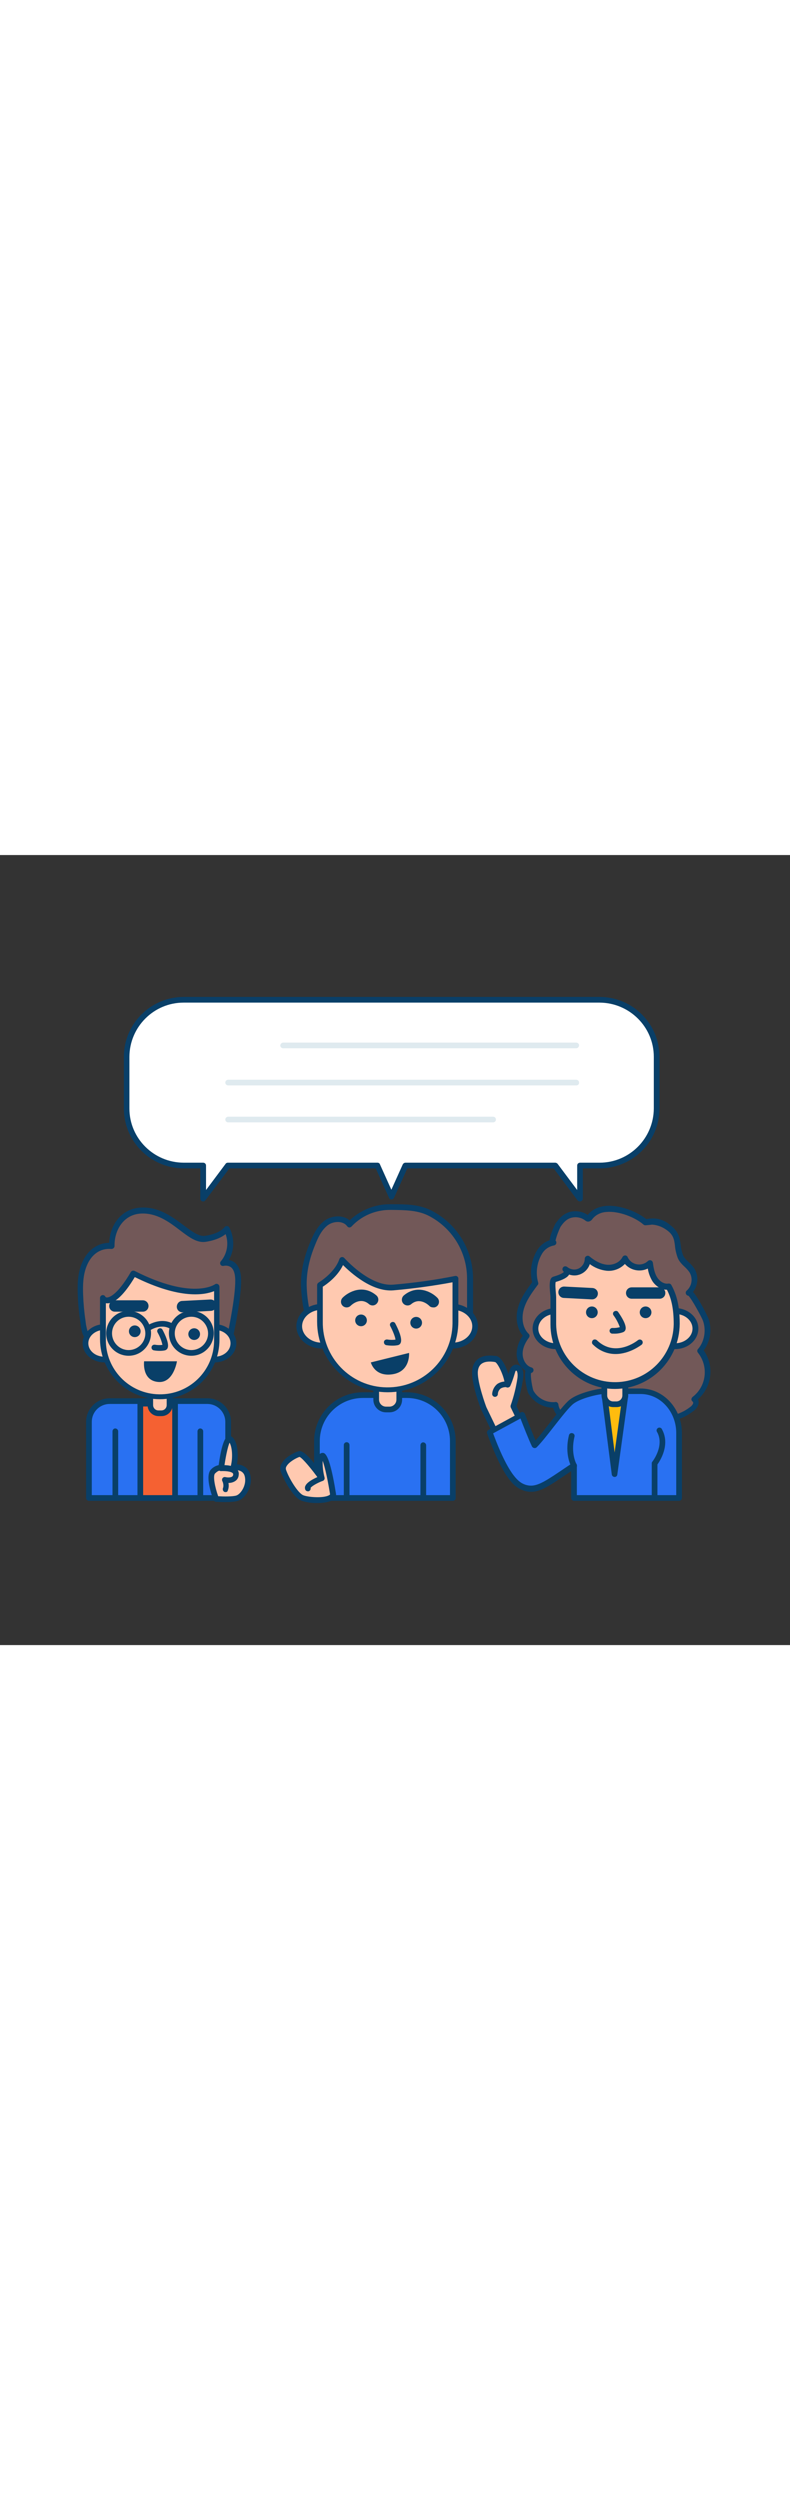 <svg version="1.1" id="Layer_1" xmlns="http://www.w3.org/2000/svg" xmlns:xlink="http://www.w3.org/1999/xlink" x="0px" y="0px" viewBox="0 0 500 500" style="width: 158px;" xml:space="preserve" data-imageid="team-presentation-2-88" imageName="Team Presentation 2" class="illustrations_image">
<rect x="0" y="0" width="500" height="500" fill="#333333" stroke="none"/>
<style type="text/css">
	.st0_team-presentation-2-88{fill:#725858;}
	.st1_team-presentation-2-88{fill:#093F68;}
	.st2_team-presentation-2-88{fill:#FFC9B0;}
	.st3_team-presentation-2-88{fill:#68E1FD;}
	.st4_team-presentation-2-88{fill:#FFBC0E;}
	.st5_team-presentation-2-88{fill:#FFFFFF;}
	.st6_team-presentation-2-88{fill:#DFEAEF;}
	.st7_team-presentation-2-88{fill:#F56132;}
</style>
<g id="character-3_team-presentation-2-88">
	<path class="st0_team-presentation-2-88" d="M408.5,232.3c0.1,0.1,4-0.4,4.3-0.4c3.8,0.3,7.5,1.7,10.5,4c7.1,5.2,4.5,10.7,7.2,17.9&#xA;&#9;&#9;c1.4,3.7,5.3,5.8,7.4,9.1c2.7,4.6,1.8,10.5-2.2,14c1.6-1.4,10.2,15.2,10.8,17c2.3,6.6,1.2,14.5-3.5,19.7c7.4,9.3,5.9,22.9-3.4,30.3&#xA;&#9;&#9;c-0.1,0.1-0.3,0.2-0.4,0.3c1,0.9,1.4,2.3,0.8,3.5c-0.6,1.2-1.4,2.2-2.5,2.9c-2.9,2.2-6.2,3.9-9.6,5c-0.8,0.2-1.5,0.5-2.3,0.8&#xA;&#9;&#9;c-0.9,0.4-1.7,0.9-2.6,1.4c-5.7,3.5-12.2,5.6-18.8,6.2c-10.1,0.9-20.2-1.8-30.2-3.1c-4.7-0.6-9.5-1-13.8-2.8s-8.2-5.5-8.8-10.2&#xA;&#9;&#9;c-6.4,0.5-12.5-2.7-15.6-8.3c-0.5-0.8-3.6-14.8-0.1-13.7c-4.1-1.2-6.8-5.6-6.9-9.9s1.8-8.4,4.4-11.8c-4.5-4.3-5.3-11.4-3.6-17.3&#xA;&#9;&#9;s5.4-11.1,9.1-16c-2.7-8.7,0.7-24,11.5-25.7c-2.2,0.3,2.4-10.3,2.9-10.9c2.1-3.1,4.5-5.7,8.2-6.6c3.5-0.8,7.1-0.1,10,2&#xA;&#9;&#9;c0.2,0.2,0.5,0.4,0.8,0.4c0.5,0,0.9-0.5,1.2-0.9C381.4,218.7,400.8,225.7,408.5,232.3z"/>
	<path class="st1_team-presentation-2-88" d="M400.2,366.1c-6.1-0.2-12.2-0.8-18.2-2c-2.7-0.5-5.5-0.9-8.2-1.3c-0.7-0.1-1.4-0.2-2.1-0.3&#xA;&#9;&#9;c-4-0.5-8.2-1-12.1-2.7s-8.2-5.1-9.5-10c-6.5-0.1-12.5-3.6-15.8-9.3c-0.4-0.7-2.8-9.8-1.7-14.1c-3.4-2.4-5.5-6.2-5.6-10.4&#xA;&#9;&#9;c0-4.3,1.4-8.4,3.9-11.8c-3.7-4.5-4.9-11.3-3-17.9c1.6-5.8,5-10.7,8.9-15.9c-1.6-6.8-0.5-14,3-20c1.8-3.1,4.7-5.5,8.1-6.6&#xA;&#9;&#9;c0.3-3.9,3.6-10.6,3.7-10.6c2.1-3,4.8-6.2,9.3-7.4c3.8-0.9,7.9-0.2,11.1,2c2.6-3.3,6.4-5.2,11.2-5.7c8.8-0.9,19.8,3.5,25.8,8.3&#xA;&#9;&#9;l1.5-0.2c5-0.8,10.1,0.7,13.8,4.1c5.3,3.9,5.9,8.2,6.5,12.3c0.2,2.2,0.7,4.4,1.4,6.4c0.7,1.8,2.1,3.2,3.7,4.7&#xA;&#9;&#9;c1.4,1.2,2.6,2.6,3.6,4.1c2.8,4.6,2.4,10.5-0.9,14.7c4,4.4,9.7,16.5,9.7,16.6c2.5,6.9,1.4,14.5-2.9,20.4c6.8,9.7,5.3,23-3.6,30.9&#xA;&#9;&#9;c0.5,1.2,0.5,2.6,0,3.9c-0.7,1.5-1.7,2.8-3.1,3.7c-3.1,2.4-6.5,4.2-10.2,5.3l-0.5,0.2c-0.5,0.1-1.1,0.3-1.6,0.5&#xA;&#9;&#9;c-0.7,0.3-1.3,0.7-1.9,1.1l-0.4,0.2c-6,3.6-12.7,5.8-19.6,6.4C403,366,401.6,366.1,400.2,366.1z M351.6,346.1&#xA;&#9;&#9;c0.9,0,1.7,0.7,1.8,1.6c0.5,4.3,4.3,7.3,7.7,8.8s7.2,1.9,11.1,2.4l2.2,0.3c2.8,0.4,5.6,0.8,8.3,1.3c7.1,1.2,14.4,2.4,21.5,1.8&#xA;&#9;&#9;c6.4-0.6,12.6-2.6,18.1-5.9l0.4-0.2c0.8-0.5,1.6-0.9,2.4-1.3c0.7-0.3,1.3-0.5,2-0.7l0.5-0.1c3.3-1,6.4-2.6,9.1-4.7&#xA;&#9;&#9;c0.8-0.5,1.5-1.3,1.9-2.1c0.2-0.4,0.2-1-0.2-1.4c-0.5-0.3-0.8-0.9-0.8-1.4c0-0.6,0.3-1.1,0.7-1.5c8.7-6.6,10.3-19,3.7-27.7&#xA;&#9;&#9;c-0.1-0.1-0.2-0.2-0.3-0.4c-0.6-0.7-0.5-1.7,0.1-2.3c4-4.6,5.3-11.8,3.1-17.9c-0.6-1.8-7-13.7-9.2-15.8c-0.5,0-1-0.3-1.3-0.7&#xA;&#9;&#9;c-0.6-0.8-0.5-1.9,0.2-2.5c0,0,0,0,0,0l0,0c3.3-2.9,4.1-7.8,1.8-11.6c-0.9-1.3-1.9-2.4-3.1-3.5c-1.8-1.7-3.6-3.5-4.5-6&#xA;&#9;&#9;c-0.8-2.3-1.4-4.8-1.6-7.2c-0.5-4-0.9-6.9-5-9.9c-2.8-2.1-6.1-3.4-9.5-3.6l-1.7,0.2c-3,0.3-3,0.3-3.7-0.2l0,0&#xA;&#9;&#9;c-5.1-4.5-15.6-8.8-23.6-8c-3.4,0.2-6.7,1.8-8.8,4.5c-0.6,0.9-1.5,1.5-2.6,1.6h-0.1c-0.7,0-1.3-0.3-1.9-0.8&#xA;&#9;&#9;c-2.4-1.8-5.5-2.4-8.5-1.7c-3.1,0.8-5.1,2.9-7.1,5.9c-1.3,2.8-2.4,5.6-3.1,8.6c0.3,0.3,0.5,0.6,0.5,1c0.2,1-0.5,1.9-1.5,2.1&#xA;&#9;&#9;c0,0,0,0,0,0l0,0c-3.3,0.6-6.1,2.6-7.7,5.5c-3.1,5.4-4,11.8-2.3,17.9c0.2,0.6,0.1,1.2-0.3,1.6c-3.9,5.2-7.3,10-8.8,15.4&#xA;&#9;&#9;c-1.7,6-0.5,12.1,3.1,15.5c0.7,0.6,0.7,1.7,0.2,2.4c-1.9,2.5-4.2,6.4-4,10.7c0.1,3.3,2.1,7.2,5.6,8.2l0,0c1,0.3,1.5,1.3,1.2,2.2&#xA;&#9;&#9;c-0.2,0.7-0.8,1.2-1.5,1.3c-0.5,2.3,0.9,9.7,1.5,11.2c2.8,4.9,8.2,7.7,13.8,7.2L351.6,346.1z M335.3,327.6L335.3,327.6z"/>
	<path class="st2_team-presentation-2-88" d="M331.7,362.9c-5.3,2.5-10.4,5.2-15.6,8l-9.9-20.6c-0.6-1.3-5.9-15.7-5.6-23.2c0.4-10.9,11.8-8.4,13-8.3&#xA;&#9;&#9;c2.9,0.2,7.5,11,7.7,16.1c0,0,1.2-2.1,2.9-8.3c1-3.7,6-3.8,5.1,4.4c-0.9,6-2.4,12-4.4,17.7l3.1,6.4L331.7,362.9z"/>
	<path class="st1_team-presentation-2-88" d="M316.2,372.7c-0.2,0-0.4,0-0.6-0.1c-0.5-0.2-0.9-0.5-1.1-0.9c-7.7-16.1-9.5-19.7-9.9-20.6l0,0&#xA;&#9;&#9;c-0.5-1-6.1-15.9-5.8-24c0.1-3.5,1.3-6.1,3.4-7.9c3.8-3.2,9.4-2.4,11.2-2.2l0.4,0c3.2,0.2,6.4,6.2,8,11.6c0.2-0.7,0.5-1.5,0.7-2.4&#xA;&#9;&#9;c0.7-2.5,2.9-4.1,5-3.6c1.1,0.2,4.5,1.5,3.6,8.7c-0.9,5.9-2.3,11.7-4.2,17.4l6.4,13.4c0.2,0.4,0.2,0.9,0.1,1.4&#xA;&#9;&#9;c-0.2,0.4-0.5,0.8-1,1c-5,2.3-9.9,5-14.6,7.5l-0.8,0.5C316.8,372.6,316.5,372.7,316.2,372.7z M307.9,349.6l9.1,18.9&#xA;&#9;&#9;c4-2.2,8.1-4.4,12.3-6.4l-6-12.4c-0.2-0.4-0.2-0.9-0.1-1.4c2-5.6,3.4-11.4,4.3-17.3c0.4-3.4-0.4-4.7-0.7-4.7s-0.6,0.2-0.8,1.1&#xA;&#9;&#9;c-1.8,6.2-3,8.4-3.1,8.7c-0.4,0.7-1.2,1-2,0.9c-0.8-0.2-1.3-0.9-1.4-1.7c-0.1-4.9-4.4-13.8-6.1-14.4c-0.2,0-0.3,0-0.5-0.1&#xA;&#9;&#9;c-1.5-0.2-5.8-0.8-8.4,1.4c-1.3,1.1-2,2.9-2.1,5.2C302.3,334.2,307.3,348.2,307.9,349.6L307.9,349.6z"/>
	<path class="st1_team-presentation-2-88" d="M313.3,342.9h-0.2c-1-0.1-1.7-1-1.6-2c0.2-2.4,1.4-4.7,3.3-6.2c2-1.3,4.5-1.8,6.9-1.4c1,0.2,1.6,1.1,1.4,2.1&#xA;&#9;&#9;s-1.1,1.6-2.1,1.4c-1.4-0.2-2.9,0.1-4.1,0.8c-1.1,0.9-1.8,2.2-1.8,3.7C315,342.2,314.2,342.9,313.3,342.9z"/>
	<path class="st3_team-presentation-2-88 targetColor" d="M330.4,354.2c0,0,5.5,14.3,8,19.5c6.4-6.5,18.3-23.7,23.4-27.7s17.1-6.6,20.5-6.6h23.2&#xA;&#9;&#9;c13.4,0,24.3,11.9,24.3,26.5v41.1h-66.5v-20.4c-14.2,9.6-20.8,14.7-27.2,14.7c-1.8,0-3.5-0.4-5.1-1.1c-3-1.3-10-4.2-21.1-34.7&#xA;&#9;&#9;L330.4,354.2z" style="fill: rgb(41, 113, 242);"/>
	<path class="st1_team-presentation-2-88" d="M429.8,408.7h-66.5c-1,0-1.8-0.8-1.8-1.8v-17c-0.7,0.5-1.3,0.9-1.9,1.3c-11.1,7.5-17.2,11.8-23.4,11.8&#xA;&#9;&#9;c-2,0-4-0.4-5.8-1.2c-3.5-1.5-10.8-4.5-22.1-35.7c-0.3-0.8,0-1.8,0.8-2.2l20.5-11.2c0.5-0.2,1-0.3,1.5-0.1c0.5,0.2,0.9,0.6,1.1,1&#xA;&#9;&#9;c0,0.1,4.1,10.8,6.8,16.9c2.5-2.9,5.7-6.9,8.7-10.8c5.2-6.6,10-12.8,13-15.1c5.5-4.3,17.9-7,21.6-7h23.2&#xA;&#9;&#9;c14.4,0,26.1,12.7,26.1,28.3V407C431.5,408,430.7,408.7,429.8,408.7z M365.1,405.1H428v-39.3c0-13.6-10.1-24.7-22.5-24.7h-23.2&#xA;&#9;&#9;c-3.4,0-14.8,2.6-19.4,6.2c-2.7,2.1-7.6,8.4-12.4,14.5c-3.9,5-7.9,10.1-10.8,13c-0.7,0.7-1.8,0.7-2.6,0c-0.1-0.1-0.3-0.3-0.4-0.5&#xA;&#9;&#9;c-2-4.1-5.7-13.6-7.3-17.7l-17.3,9.4c10.5,28.4,17.1,31.1,19.6,32.2c1.4,0.6,2.9,0.9,4.4,0.9c5.1,0,10.9-4,21.4-11.1&#xA;&#9;&#9;c1.5-1,3.1-2.1,4.8-3.2c0.8-0.6,2-0.3,2.5,0.5c0.2,0.3,0.3,0.6,0.3,1L365.1,405.1z"/>
	<polyline class="st4_team-presentation-2-88" points="395.8,342 389,391.8 382.5,342 &#9;"/>
	<path class="st1_team-presentation-2-88" d="M389,393.6L389,393.6c-0.9,0-1.7-0.7-1.8-1.6l-6.4-49.9c-0.1-1,0.6-1.9,1.6-2c1-0.1,1.9,0.6,2,1.6l4.6,36.4&#xA;&#9;&#9;l5-36.4c0.2-1,1.1-1.6,2.1-1.4c0.9,0.2,1.5,1,1.5,1.9l-6.9,49.9C390.6,393,389.9,393.6,389,393.6z"/>
	<path class="st2_team-presentation-2-88" d="M392.7,347.6h-7.1c-1.7,0-3.1-1.4-3.1-3.1v-10.2l0,0h13.3l0,0v10.2C395.8,346.2,394.4,347.6,392.7,347.6z"/>
	<path class="st1_team-presentation-2-88" d="M390.2,349.4h-2c-4.1,0-7.5-3.3-7.5-7.5v-7.7c0-1,0.8-1.8,1.8-1.8h13.3c1,0,1.8,0.8,1.8,1.8v7.7&#xA;&#9;&#9;C397.6,346.1,394.3,349.4,390.2,349.4z M384.3,336.1v5.9c0,2.1,1.7,3.8,3.8,3.8h2c2.1,0,3.8-1.7,3.8-3.8v-5.9H384.3z"/>
	<ellipse class="st2_team-presentation-2-88" cx="427.2" cy="299.7" rx="12.9" ry="11.1"/>
	<path class="st1_team-presentation-2-88" d="M427.2,312.7c-8.1,0-14.7-5.8-14.7-13s6.6-13,14.7-13s14.8,5.8,14.8,13S435.4,312.7,427.2,312.7z M427.2,290.4&#xA;&#9;&#9;c-6.1,0-11.1,4.2-11.1,9.3s5,9.3,11.1,9.3s11.1-4.2,11.1-9.3S433.4,290.4,427.2,290.4z"/>
	<ellipse class="st2_team-presentation-2-88" cx="351.8" cy="299.7" rx="12.9" ry="11.1"/>
	<path class="st1_team-presentation-2-88" d="M351.8,312.7c-8.1,0-14.7-5.8-14.7-13s6.6-13,14.7-13s14.7,5.8,14.7,13S360,312.7,351.8,312.7z M351.8,290.4&#xA;&#9;&#9;c-6.1,0-11.1,4.2-11.1,9.3s5,9.3,11.1,9.3s11.2-4.2,11.2-9.3S358,290.4,351.8,290.4z"/>
	<path class="st2_team-presentation-2-88" d="M365,264.1c0.7-0.1,1.4-0.3,2-0.6c3-1.5,4.9-4.5,4.9-7.9c3.5,3,7.6,5.4,12.2,5.7s9.5-1.8,11.4-5.9&#xA;&#9;&#9;c2.2,6,11.4,7.8,15.7,3.1c0.5,3.5,1.1,7.1,3,10.1s5.4,5.2,8.9,4.6c4.1,7.4,5.1,15.6,5.1,23.8c0,21.5-17.5,39-39,39s-39-17.5-39-39&#xA;&#9;&#9;v-17.2c0-2.3-1.2-9.2,0.2-11.1c0.1-0.1,11.7-2.8,7.4-6.6C359.8,263.8,362.5,264.5,365,264.1z"/>
	<path class="st1_team-presentation-2-88" d="M389.2,337.9c-22.5,0-40.8-18.3-40.8-40.9v-17.2c0-0.6-0.1-1.4-0.2-2.4c-0.4-4.4-0.6-8,0.8-9.8&#xA;&#9;&#9;c0.4-0.4,0.9-0.7,1.4-0.8c5.4-1.6,6.4-2.8,6.5-3c0,0-0.1-0.1-0.3-0.3l0,0c-0.8-0.7-0.8-1.8-0.2-2.6c0.7-0.8,1.8-0.8,2.6-0.2l0,0&#xA;&#9;&#9;c1.6,1.3,3.7,1.9,5.7,1.5l0,0c0.5-0.1,1-0.3,1.5-0.5c2.4-1.2,3.9-3.6,3.9-6.2c0-1,0.8-1.8,1.8-1.9c0.5,0,0.9,0.1,1.2,0.4&#xA;&#9;&#9;c3.8,3.2,7.6,5,11.2,5.3c4.2,0.3,8.1-1.7,9.7-4.9c0.3-0.6,1-1,1.7-1c0.7,0,1.4,0.5,1.6,1.2c1.9,4,6.8,5.7,10.8,3.7&#xA;&#9;&#9;c0.7-0.3,1.3-0.8,1.9-1.3c0.5-0.5,1.2-0.7,1.9-0.5c0.7,0.2,1.2,0.8,1.3,1.5c0.5,3.5,1.1,6.8,2.8,9.4c1.4,2.2,4.2,4.3,7,3.8&#xA;&#9;&#9;c0.8-0.1,1.5,0.2,1.9,0.9c4.7,8.4,5.3,17.6,5.3,24.6C430,319.5,411.7,337.8,389.2,337.9z M351.7,270.2c-0.4,1.5,0,5.3,0.1,6.8&#xA;&#9;&#9;c0.1,1.1,0.2,2.1,0.2,2.8V297c0.3,20.5,17.3,36.9,37.8,36.6c20.1-0.3,36.2-16.5,36.6-36.6c0-9.3-1.3-16.1-4.3-21.9H422&#xA;&#9;&#9;c-3.9,0-7.4-2.7-9.2-5.6c-1.4-2.4-2.4-5.1-2.8-7.8c-4.9,2.4-10.9,1.2-14.5-2.9c-3,3.1-7.2,4.7-11.5,4.3c-3.9-0.4-7.6-1.9-10.7-4.2&#xA;&#9;&#9;c-0.9,2.7-2.9,5-5.5,6.2c-0.8,0.4-1.6,0.6-2.4,0.8l0,0c-1.7,0.3-3.5,0.2-5.2-0.4C359.2,267.3,356.5,268.8,351.7,270.2z&#xA;&#9;&#9; M365.1,264.1L365.1,264.1z"/>
	<circle class="st1_team-presentation-2-88" cx="408.6" cy="289.4" r="3.7"/>
	<circle class="st1_team-presentation-2-88" cx="374.6" cy="289.4" r="3.7"/>
	<path class="st1_team-presentation-2-88" d="M388.2,302.9c-0.5,0-0.7,0-0.8,0c-1-0.1-1.7-1-1.6-2c0.1-0.9,0.9-1.6,1.8-1.6c1.6,0.1,3.2-0.1,4.7-0.5&#xA;&#9;&#9;c-1-2.7-2.3-5.2-4-7.5c-0.6-0.8-0.4-2,0.5-2.5s2-0.4,2.5,0.5c2.1,3,5.4,8.3,4.6,11c-0.2,0.8-0.8,1.4-1.6,1.7&#xA;&#9;&#9;C392.4,302.7,390.3,303,388.2,302.9z"/>
	<path class="st1_team-presentation-2-88" d="M399.8,280.8c-2,0-3.6-1.6-3.6-3.6c0-2,1.6-3.6,3.6-3.6h17.7l0,0c2,0,3.6,1.6,3.6,3.6c0,2-1.6,3.6-3.6,3.6&#xA;&#9;&#9;H399.8z"/>
	<path class="st1_team-presentation-2-88" d="M374.6,281.2h-0.2l-17.6-0.9c-2-0.1-3.5-1.8-3.4-3.8s1.8-3.5,3.8-3.4l17.7,0.9c2,0.1,3.6,1.7,3.5,3.7&#xA;&#9;&#9;S376.6,281.3,374.6,281.2L374.6,281.2L374.6,281.2z"/>
	<path class="st3_team-presentation-2-88 targetColor" d="M363.3,386.5c0,0-4.3-7.1-1.5-18.9" style="fill: rgb(41, 113, 242);"/>
	<path class="st1_team-presentation-2-88" d="M363.3,388.3c-0.6,0-1.2-0.3-1.5-0.9c-0.2-0.3-4.7-7.9-1.7-20.2c0.2-1,1.2-1.6,2.2-1.3c1,0.2,1.6,1.2,1.3,2.2&#xA;&#9;&#9;c0,0,0,0,0,0c-2.6,10.8,1.3,17.4,1.3,17.5c0.5,0.9,0.2,2-0.6,2.5C363.9,388.2,363.6,388.3,363.3,388.3z"/>
	<path class="st1_team-presentation-2-88" d="M414.3,407.7c-1,0-1.8-0.8-1.8-1.8V385c0-0.4,0.1-0.8,0.4-1.1c0.1-0.1,7.8-10,3-18.7c-0.6-0.8-0.4-1.9,0.4-2.5&#xA;&#9;&#9;c0.8-0.6,1.9-0.4,2.5,0.4c0.1,0.1,0.2,0.3,0.2,0.4c5.3,9.7-1.2,19.8-2.9,22.2v20.4C416.1,406.9,415.3,407.7,414.3,407.7z"/>
	<path class="st1_team-presentation-2-88" d="M389.6,315.8c-5.4,0-10.5-2.2-14.3-6c-0.8-0.6-0.8-1.8-0.2-2.6c0.6-0.8,1.8-0.8,2.6-0.2c0.1,0,0.1,0.1,0.1,0.1&#xA;&#9;&#9;c11.7,11.2,25.4,0.4,26-0.1c0.8-0.6,1.9-0.5,2.6,0.3c0.6,0.8,0.5,1.9-0.3,2.6C405.9,310,398.6,315.8,389.6,315.8z"/>
</g>
<g id="character-2_team-presentation-2-88">
	<path class="st3_team-presentation-2-88 targetColor" d="M286.6,406.9v-36c0-16.1-13-29.1-29.1-29.1h-27.8c-16.1,0-29.1,13-29.1,29.1c0,0,0,0,0,0v36H286.6z" style="fill: rgb(41, 113, 242);"/>
	<path class="st1_team-presentation-2-88" d="M286.6,408.7h-86c-1,0-1.8-0.8-1.8-1.8c0,0,0,0,0,0v-36c0-17.1,13.9-30.9,30.9-30.9h27.8&#xA;&#9;&#9;c17.1,0,30.9,13.9,30.9,30.9v36C288.5,407.9,287.6,408.7,286.6,408.7C286.6,408.7,286.6,408.7,286.6,408.7z M202.4,405.1h82.4&#xA;&#9;&#9;v-34.2c0-15.1-12.2-27.3-27.3-27.3h-27.8c-15.1,0-27.3,12.2-27.3,27.3L202.4,405.1z"/>
	<path class="st0_team-presentation-2-88" d="M241.4,223.3c1.8-0.3,3.6-0.4,5.4-0.4c8.4,0,17-0.2,24.7,3.5c15.8,7.8,25.9,23.9,26,41.6v34.5H194.9&#xA;&#9;&#9;c-0.6-2,0.3-4.4,0.4-6.4c-0.1-2.3-0.4-4.5-1-6.7c-1.2-5.6-1.9-11.3-2-17.1c-0.1-9.2,2.1-17.9,5.5-26.3c2-5,4.5-10.1,8.9-13.3&#xA;&#9;&#9;s11.4-3.2,14.5,1.2C226.5,228.2,233.6,224.5,241.4,223.3z"/>
	<path class="st1_team-presentation-2-88" d="M297.4,304.2c-103,0-103,0-103.4-0.2c-0.5-0.2-0.8-0.6-0.9-1.1c-0.3-1.7-0.3-3.4,0.1-5c0.1-0.7,0.2-1.3,0.3-2&#xA;&#9;&#9;c0-1.6-0.2-3.2-0.6-4.7c-0.1-0.5-0.2-1-0.3-1.5c-1.2-5.7-1.9-11.6-2.1-17.4c-0.1-8.6,1.7-17.4,5.7-27c2.1-5,4.6-10.6,9.5-14.1&#xA;&#9;&#9;c4.4-3.1,11.4-3.6,15.6,0c5.5-5.2,12.4-8.6,19.9-9.8l0,0c1.9-0.3,3.8-0.4,5.7-0.4h1.5c8,0,16.4,0,24,3.7&#xA;&#9;&#9;c16.5,8.1,26.9,24.8,27,43.2v34.5C299.3,303.4,298.5,304.2,297.4,304.2C297.5,304.2,297.5,304.2,297.4,304.2z M196.5,300.6h99.1&#xA;&#9;&#9;V268c0-17-9.7-32.5-24.9-40c-6.9-3.3-14.7-3.3-22.4-3.4h-1.5c-1.7,0-3.5,0.1-5.2,0.4c-7.3,1.1-14.1,4.7-19.1,10.1&#xA;&#9;&#9;c-0.4,0.4-0.9,0.6-1.4,0.6c-0.5,0-1-0.3-1.4-0.8c-2.5-3.5-8.4-3.3-12-0.8c-4,2.9-6.3,7.7-8.2,12.5c-3.8,9.1-5.5,17.5-5.4,25.5&#xA;&#9;&#9;c0.1,5.6,0.8,11.2,2,16.7c0.1,0.5,0.2,1,0.3,1.4c0.5,1.8,0.7,3.8,0.7,5.7c-0.1,0.8-0.2,1.6-0.3,2.4&#xA;&#9;&#9;C196.7,299.2,196.6,299.9,196.5,300.6z"/>
	<path class="st2_team-presentation-2-88" d="M238.1,336.3h14.6l0,0v11.2c0,1.9-1.5,3.4-3.4,3.4h-7.8c-1.9,0-3.4-1.5-3.4-3.4L238.1,336.3L238.1,336.3z"/>
	<path class="st1_team-presentation-2-88" d="M246.5,352.7h-2.2c-4.4,0-8-3.6-8-8v-8.4c0-1,0.8-1.8,1.8-1.8h14.6c1,0,1.8,0.8,1.8,1.8v8.4&#xA;&#9;&#9;C254.5,349.1,251,352.7,246.5,352.7C246.5,352.7,246.5,352.7,246.5,352.7z M239.9,338.1v6.6c0,2.4,2,4.4,4.4,4.4h2.2&#xA;&#9;&#9;c2.4,0,4.4-2,4.4-4.4v-6.6H239.9z"/>
	<ellipse class="st2_team-presentation-2-88" cx="203.6" cy="298.2" rx="14.2" ry="12.2"/>
	<path class="st1_team-presentation-2-88" d="M203.6,312.3c-8.8,0-16-6.3-16-14.1s7.2-14.1,16-14.1s16,6.3,16,14.1S212.4,312.3,203.6,312.3z M203.6,287.8&#xA;&#9;&#9;c-6.8,0-12.4,4.7-12.4,10.4s5.6,10.4,12.4,10.4S216,304,216,298.2S210.4,287.8,203.6,287.8z"/>
	<ellipse class="st2_team-presentation-2-88" cx="286.5" cy="298.2" rx="14.2" ry="12.2"/>
	<path class="st1_team-presentation-2-88" d="M286.5,312.3c-8.8,0-16-6.3-16-14.1s7.2-14.1,16-14.1s16,6.3,16,14.1S295.3,312.3,286.5,312.3z M286.5,287.8&#xA;&#9;&#9;c-6.8,0-12.4,4.7-12.4,10.4s5.6,10.4,12.4,10.4s12.4-4.7,12.4-10.4S293.3,287.8,286.5,287.8z"/>
	<path class="st2_team-presentation-2-88" d="M245.4,338.2L245.4,338.2c-23.7,0-42.9-19.2-42.9-42.9l0,0v-23.1c0,0,10.8-6.2,14-15.9&#xA;&#9;&#9;c0,0,16.5,18.7,32.4,17.5c13.2-1.1,26.4-3,39.4-5.5v27C288.3,319,269.1,338.2,245.4,338.2z"/>
	<path class="st1_team-presentation-2-88" d="M245.4,340c-24.7,0-44.7-20-44.7-44.7v-23.1c0-0.6,0.3-1.2,0.9-1.6c0.1-0.1,10.2-6,13.2-14.9&#xA;&#9;&#9;c0.3-0.9,1.3-1.5,2.3-1.2c0.3,0.1,0.6,0.3,0.8,0.5c0.2,0.2,16,18.1,30.9,16.9c13.1-1.1,26.2-2.9,39.2-5.5c1-0.2,1.9,0.4,2.1,1.4&#xA;&#9;&#9;c0,0.1,0,0.2,0,0.3v27C290.1,320,270.1,340,245.4,340z M204.3,273.2v22c-0.4,22.7,17.7,41.4,40.4,41.7s41.4-17.7,41.7-40.4&#xA;&#9;&#9;c0-0.4,0-0.9,0-1.3v-24.8c-12.4,2.3-24.9,4-37.4,5.1c-13.5,1.1-26.9-11-31.9-16C213.6,266.8,206.8,271.6,204.3,273.2L204.3,273.2z"/>
	<path class="st1_team-presentation-2-88" d="M248.5,310.5c-1.3,0-2.7-0.1-4-0.3c-1-0.2-1.6-1.1-1.5-2.1s1.1-1.6,2.1-1.5c1.7,0.3,3.5,0.3,5.2,0.1&#xA;&#9;&#9;c-0.1-1.5-1.5-5.2-3.3-8.6c-0.5-0.9-0.1-2,0.8-2.4c0.9-0.5,2-0.1,2.4,0.8c1.8,3.4,4.6,9.5,3.4,12.2c-0.3,0.8-1,1.3-1.8,1.5&#xA;&#9;&#9;C250.7,310.4,249.6,310.5,248.5,310.5z"/>
	<path class="st1_team-presentation-2-88" d="M258.9,315.1l-24.2,6c0,0,2.3,9.3,13.8,7.5C259.9,326.8,258.9,315.1,258.9,315.1z"/>
	<path class="st1_team-presentation-2-88" d="M219.4,407.7c-1,0-1.8-0.8-1.8-1.8v-32.5c0-1,0.8-1.8,1.8-1.8c1,0,1.8,0.8,1.8,1.8v32.5&#xA;&#9;&#9;C221.2,406.9,220.4,407.7,219.4,407.7z"/>
	<path class="st1_team-presentation-2-88" d="M267.9,407.7c-1,0-1.8-0.8-1.8-1.8c0,0,0,0,0,0v-32.5c0.1-1,0.9-1.8,1.9-1.7c0.9,0.1,1.6,0.8,1.7,1.7v32.5&#xA;&#9;&#9;C269.7,406.9,268.9,407.7,267.9,407.7z"/>
	<circle class="st1_team-presentation-2-88" cx="263.4" cy="296" r="3.7"/>
	<circle class="st1_team-presentation-2-88" cx="228.5" cy="294.5" r="3.7"/>
	<path class="st1_team-presentation-2-88" d="M219.4,286.3c-2,0-3.6-1.6-3.6-3.6c0-1,0.4-1.9,1.1-2.6c3.6-3.6,12.7-8.6,21.2-1.5c1.6,1.3,1.8,3.5,0.5,5.1&#xA;&#9;&#9;c-1.3,1.6-3.5,1.8-5.1,0.5c0,0-0.1-0.1-0.1-0.1c-5.4-4.5-10.8,0.5-11.4,1.1C221.2,286,220.3,286.3,219.4,286.3z"/>
	<path class="st1_team-presentation-2-88" d="M274.2,286.3c-0.9,0-1.9-0.3-2.5-1c-0.6-0.6-6-5.6-11.4-1.1c-1.5,1.3-3.8,1.1-5.1-0.4&#xA;&#9;&#9;c-1.3-1.5-1.1-3.8,0.4-5.1c8.5-7.1,17.6-2.2,21.2,1.5c1.4,1.4,1.4,3.7,0,5.1C276.1,286,275.2,286.4,274.2,286.3L274.2,286.3z"/>
	<path class="st2_team-presentation-2-88" d="M210.7,404.9c0,0-4.2-26.8-7.1-24.5s0,14,0,14s-11.3-16.1-14.2-15.3s-11.8,5.5-10,10.5s7.6,15.5,12,17.3&#xA;&#9;&#9;S209.9,409.4,210.7,404.9z"/>
	<path class="st1_team-presentation-2-88" d="M201,410.1c-3.5,0.1-7-0.4-10.3-1.5c-5.4-2.2-11.4-13.9-13-18.4c-0.6-1.7-0.4-3.5,0.5-5&#xA;&#9;&#9;c2.1-4.1,8.2-7.2,10.8-7.9c0.9-0.2,3.3-0.9,11.6,9.8c-0.3-3.4,0.1-6.8,2-8.2c0.7-0.5,1.6-0.7,2.4-0.4c2.6,1,5.1,9.8,7.7,26&#xA;&#9;&#9;c0,0.2,0,0.4,0,0.6c-0.3,1.4-1.2,2.7-2.5,3.3C207.8,409.6,204.4,410.1,201,410.1z M189.6,380.9c-2,0.6-6.8,3.2-8.3,6&#xA;&#9;&#9;c-0.4,0.6-0.5,1.4-0.3,2.1c1.9,5.5,7.6,14.9,11,16.2s12.8,1.9,16.2,0c0.3-0.1,0.5-0.3,0.7-0.6c-1.3-8.2-3.2-17.4-4.7-21.2&#xA;&#9;&#9;c-0.1,3.5,0.3,7,1.2,10.5c0.3,1-0.3,2-1.3,2.2c-0.7,0.2-1.5-0.1-2-0.7C197.5,388.9,191.5,381.7,189.6,380.9L189.6,380.9z"/>
	<path class="st1_team-presentation-2-88" d="M194.9,402.7c-0.7,0-1.4-0.4-1.7-1.1c-0.3-0.8-0.3-1.7,0.1-2.4c1.3-3,7.7-5.6,9.6-6.4c0.9-0.4,2,0.1,2.3,1&#xA;&#9;&#9;c0.4,0.9-0.1,2-1,2.3c-3.5,1.3-7,3.4-7.6,4.4c0.2,1-0.4,1.9-1.3,2.2C195.2,402.6,195,402.7,194.9,402.7L194.9,402.7z"/>
</g>
<g id="speech-bubble_team-presentation-2-88">
	<path class="st5_team-presentation-2-88" d="M379.4,91.7H116.2c-19.9,0-36.1,16.2-36.1,36.1l0,0v32.7c0,19.9,16.2,36.1,36.1,36.1l0,0h12.4v20.9l15.6-20.9&#xA;&#9;&#9;h94.7l8.9,19.6l8.9-19.6h94.7l15.6,20.9v-20.9h12.4c19.9,0,36.1-16.2,36.1-36.1v0v-32.7C415.5,107.9,399.3,91.7,379.4,91.7&#xA;&#9;&#9;C379.4,91.7,379.4,91.7,379.4,91.7z"/>
	<path class="st1_team-presentation-2-88" d="M367,219.2c-0.6,0-1.1-0.3-1.5-0.7l-15.1-20.2h-92.6l-8.4,18.6c-0.3,0.7-0.9,1.1-1.6,1.1&#xA;&#9;&#9;c-0.7,0-1.4-0.4-1.6-1.1l-8.4-18.6h-92.6L130,218.5c-0.6,0.8-1.7,1-2.5,0.4c-0.5-0.3-0.7-0.9-0.7-1.5v-19.1h-10.5&#xA;&#9;&#9;c-20.9,0-37.9-17-37.9-37.9v-32.7c0-20.9,17-37.9,37.9-37.9h263.2c20.9,0,37.9,17,37.9,37.9v32.7c0,20.9-17,37.9-37.9,37.9h-10.6&#xA;&#9;&#9;v19.1c0,0.8-0.5,1.5-1.2,1.7C367.4,219.2,367.2,219.3,367,219.2z M256.7,194.7h94.7c0.6,0,1.1,0.3,1.5,0.7l12.4,16.6v-15.5&#xA;&#9;&#9;c0-1,0.8-1.8,1.8-1.8c0,0,0,0,0,0h12.4c18.9,0,34.2-15.4,34.3-34.3v-32.7c0-18.9-15.4-34.2-34.3-34.3H116.2&#xA;&#9;&#9;c-18.9,0-34.2,15.4-34.3,34.3v32.7c0,18.9,15.4,34.2,34.3,34.3h12.4c1,0,1.8,0.8,1.8,1.8V212l12.4-16.6c0.3-0.5,0.9-0.7,1.4-0.7&#xA;&#9;&#9;h94.7c0.7,0,1.4,0.4,1.6,1.1l7.2,16l7.2-16C255.3,195.1,255.9,194.7,256.7,194.7z"/>
	<path class="st6_team-presentation-2-88" d="M364.8,122.3H179.1c-1-0.1-1.8-0.9-1.7-1.9c0.1-0.9,0.8-1.6,1.7-1.7h185.7c1,0.1,1.8,0.9,1.7,1.9&#xA;&#9;&#9;C366.4,121.5,365.7,122.2,364.8,122.3z"/>
	<path class="st6_team-presentation-2-88" d="M364.8,145.8H144.4c-1,0-1.8-0.8-1.8-1.8c0-1,0.8-1.8,1.8-1.8c0,0,0,0,0,0h220.3c1,0,1.8,0.8,1.8,1.8&#xA;&#9;&#9;C366.6,145,365.8,145.8,364.8,145.8z"/>
	<path class="st6_team-presentation-2-88" d="M312.1,169.2H144.4c-1,0-1.8-0.8-1.8-1.8c0-1,0.8-1.8,1.8-1.8c0,0,0,0,0,0h167.7c1,0,1.8,0.8,1.8,1.8&#xA;&#9;&#9;C313.9,168.4,313.1,169.2,312.1,169.2z"/>
</g>
<g id="character-1_team-presentation-2-88">
	<path class="st3_team-presentation-2-88 targetColor" d="M144.4,406.9v-48.2c0-7.2-5.9-13.1-13.1-13.1c0,0,0,0,0,0H69.4c-7.2,0-13.1,5.8-13.1,13.1c0,0,0,0,0,0v48.2&#xA;&#9;&#9;H144.4z" style="fill: rgb(41, 113, 242);"/>
	<path class="st1_team-presentation-2-88" d="M144.4,408.7H56.3c-1,0-1.8-0.8-1.8-1.8v-48.2c0-8.2,6.7-14.9,14.9-14.9h61.9c8.2,0,14.9,6.7,14.9,14.9v48.2&#xA;&#9;&#9;C146.2,407.9,145.4,408.7,144.4,408.7C144.4,408.7,144.4,408.7,144.4,408.7z M58.1,405.1h84.5v-46.4c0-6.2-5.1-11.3-11.3-11.3H69.4&#xA;&#9;&#9;c-6.2,0-11.3,5-11.3,11.3L58.1,405.1z"/>
	<rect x="88.8" y="347.2" class="st7_team-presentation-2-88" width="22" height="59.8"/>
	<path class="st1_team-presentation-2-88" d="M110.8,408.7h-22c-1,0-1.8-0.8-1.8-1.8c0,0,0,0,0,0v-59.8c0-1,0.8-1.8,1.8-1.8h22c1,0,1.8,0.8,1.8,1.8v59.8&#xA;&#9;&#9;C112.6,407.9,111.8,408.7,110.8,408.7z M90.6,405.1H109V349H90.6V405.1z"/>
	<path class="st2_team-presentation-2-88" d="M95.1,341h12.3l0,0v9.4c0,1.6-1.3,2.9-2.9,2.9l0,0H98c-1.6,0-2.9-1.3-2.9-2.9l0,0L95.1,341L95.1,341z"/>
	<path class="st1_team-presentation-2-88" d="M102.2,355.1h-1.8c-3.9,0-7-3.1-7-7V341c0-1,0.8-1.8,1.8-1.8h12.3c1,0,1.8,0.8,1.8,1.8v7.1&#xA;&#9;&#9;C109.2,352,106.1,355.1,102.2,355.1z M96.9,342.8v5.3c0,1.9,1.5,3.4,3.4,3.4h0h1.8c1.9,0,3.4-1.5,3.4-3.4v-5.3H96.9z"/>
	<path class="st0_team-presentation-2-88" d="M58.8,306.9c-5.7-2.2-5.4-6.5-6.2-12.1c-0.8-5.5-1.3-11.1-1.5-16.7c-0.2-6.4,0-12.9,2.4-18.8&#xA;&#9;&#9;c3.1-7.6,9.2-12.5,17.5-11.8c-0.2-11.2,6.5-21.7,18.4-22.3c19.1-1,30,19.5,40.7,17.9s13.5-6.3,13.5-6.3c3.7,7,2.8,15.5-2.3,21.6&#xA;&#9;&#9;c0,0,8.4-2.5,9.4,8.7c1,11.2-5.7,40.9-5.7,40.9l-7.6-1.3c-3.2-0.6-7.2,0.2-10.4,0.3l-23.8,0.7C91.1,308,71.7,311.8,58.8,306.9z"/>
	<path class="st1_team-presentation-2-88" d="M76,311.2c-6.3,0-12.6-0.6-17.8-2.6l0,0c-5.9-2.2-6.5-6.6-7.1-11.3c-0.1-0.7-0.2-1.5-0.3-2.3&#xA;&#9;&#9;c-0.9-5.6-1.4-11.3-1.6-17c-0.2-6.1-0.1-13.1,2.6-19.6c3.3-8.1,9.7-12.9,17.3-13c0.5-10.9,7.3-21.6,20.1-22.3&#xA;&#9;&#9;c11.3-0.6,20,6,27,11.2c5.2,3.9,9.7,7.3,13.6,6.7c9.5-1.4,12.2-5.4,12.2-5.4c0.4-0.5,0.9-0.8,1.6-0.8c0.6,0,1.2,0.3,1.5,0.9&#xA;&#9;&#9;c0.1,0.1,5.8,10.1-0.3,20.6c1.2,0.2,2.3,0.6,3.3,1.3c2.5,1.7,4,4.8,4.4,9.2c1,11.4-5.4,40.3-5.7,41.5c-0.2,0.9-1.1,1.6-2.1,1.4&#xA;&#9;&#9;l-7.7-1.3c-2.2-0.2-4.4-0.2-6.6,0.1c-1.2,0.1-2.4,0.2-3.4,0.3l-23.8,0.7c-3,0.1-6.4,0.4-10.1,0.7C87.7,310.6,81.8,311.2,76,311.2z&#xA;&#9;&#9; M59.5,305.2c9.3,3.5,22.6,2.3,33.2,1.4c3.7-0.3,7.3-0.6,10.3-0.7l23.8-0.7c1,0,2.1-0.1,3.2-0.2c2.5-0.4,5.1-0.4,7.6-0.1l5.9,1&#xA;&#9;&#9;c1.4-6.4,6.1-29.4,5.3-38.7c-0.3-3.2-1.2-5.4-2.9-6.5c-1.3-0.8-2.8-1-4.3-0.7c-0.8,0.2-1.6-0.1-2-0.7c-0.4-0.7-0.4-1.5,0.1-2.1&#xA;&#9;&#9;c4.1-4.8,5.2-11.4,3.1-17.3c-2.1,1.7-6,3.9-12.7,4.9c-5.5,0.8-10.5-3-16.3-7.4c-6.8-5.2-14.6-11-24.6-10.5&#xA;&#9;&#9;c-11.2,0.6-16.9,10.8-16.7,20.5c0,1-0.8,1.8-1.8,1.9c-0.1,0-0.1,0-0.2,0c-6.9-0.6-12.6,3.3-15.6,10.7c-2.4,5.8-2.5,12.4-2.3,18.1&#xA;&#9;&#9;c0.2,5.5,0.7,11.1,1.5,16.5c0.1,0.8,0.2,1.6,0.3,2.4C55.3,301.6,55.7,303.7,59.5,305.2L59.5,305.2z"/>
	<ellipse class="st2_team-presentation-2-88" cx="66.1" cy="309" rx="12" ry="10.3"/>
	<path class="st1_team-presentation-2-88" d="M66.1,321.1c-7.6,0-13.8-5.4-13.8-12.1s6.2-12.1,13.8-12.1s13.8,5.4,13.8,12.1S73.7,321.1,66.1,321.1z&#xA;&#9;&#9; M66.1,300.5c-5.6,0-10.2,3.8-10.2,8.5s4.5,8.5,10.2,8.5s10.1-3.8,10.1-8.5S71.7,300.5,66.1,300.5z"/>
	<ellipse class="st2_team-presentation-2-88" cx="135.8" cy="309" rx="12" ry="10.3"/>
	<path class="st1_team-presentation-2-88" d="M135.8,321.1c-7.6,0-13.8-5.4-13.8-12.1s6.2-12.1,13.8-12.1s13.8,5.4,13.8,12.1S143.4,321.1,135.8,321.1z&#xA;&#9;&#9; M135.8,300.5c-5.6,0-10.2,3.8-10.2,8.5s4.5,8.5,10.2,8.5s10.1-3.8,10.1-8.5S141.4,300.5,135.8,300.5z"/>
	<path class="st2_team-presentation-2-88" d="M101.2,342.6L101.2,342.6c-19.9,0-36-16.2-36-36.1v-26.2c2.1,3.5,9.1,2.1,19.4-15.5&#xA;&#9;&#9;c38.4,19.5,52.8,8.3,52.8,8.3v33.4C137.4,326.5,121.2,342.6,101.2,342.6C101.3,342.6,101.3,342.6,101.2,342.6z"/>
	<path class="st1_team-presentation-2-88" d="M101.2,344.4c-20.9,0-37.8-17-37.9-37.9v-26.2c0-1,0.8-1.8,1.8-1.8c0.6,0,1.2,0.3,1.5,0.9&#xA;&#9;&#9;c0.2,0.4,0.7,0.7,1.2,0.6l0,0c0.9,0,6.1-0.8,15-16.1c0.5-0.8,1.5-1.1,2.4-0.7c36.6,18.6,50.7,8.6,50.8,8.5c0.8-0.6,1.9-0.4,2.5,0.4&#xA;&#9;&#9;c0.2,0.3,0.4,0.7,0.4,1.1v33.4C139,327.5,122.1,344.4,101.2,344.4z M67,283.6v22.9c-0.3,18.9,14.7,34.5,33.7,34.8&#xA;&#9;&#9;s34.5-14.7,34.8-33.7c0-0.4,0-0.8,0-1.2v-30.4c-5.9,2.4-21.3,5.4-50.2-8.9C78.8,278,72.8,283.7,68,283.7&#xA;&#9;&#9;C67.7,283.7,67.3,283.7,67,283.6z"/>
	<path class="st1_team-presentation-2-88" d="M91.2,320.4h20.8c0,0-2.1,13.7-11.6,13.1C89.6,332.8,91.2,320.4,91.2,320.4z"/>
	<path class="st1_team-presentation-2-88" d="M73,408.7c-1,0-1.8-0.8-1.8-1.8c0,0,0,0,0,0v-42.3c0.1-1,0.9-1.8,1.9-1.7c0.9,0.1,1.6,0.8,1.7,1.7v42.3&#xA;&#9;&#9;C74.8,407.9,74,408.7,73,408.7z"/>
	<path class="st1_team-presentation-2-88" d="M126.8,408.7c-1,0-1.8-0.8-1.8-1.8v-42.3c0.1-1,0.9-1.8,1.9-1.7c0.9,0.1,1.6,0.8,1.7,1.7v42.3&#xA;&#9;&#9;C128.6,407.9,127.8,408.7,126.8,408.7C126.8,408.7,126.8,408.7,126.8,408.7z"/>
	<circle class="st1_team-presentation-2-88" cx="85.3" cy="301.4" r="3.7"/>
	<circle class="st1_team-presentation-2-88" cx="122.9" cy="303.2" r="3.7"/>
	<path class="st1_team-presentation-2-88" d="M101.2,313.8c-1.2,0-2.5-0.1-3.7-0.3c-1-0.1-1.7-1-1.6-2c0.1-1,1-1.7,2-1.6c0.1,0,0.1,0,0.2,0&#xA;&#9;&#9;c1.6,0.3,3.2,0.3,4.7,0.1c-0.6-2.8-1.7-5.4-3.1-7.9c-0.5-0.9-0.1-2,0.8-2.4c0.9-0.5,2-0.1,2.4,0.8c1.7,3.2,4.3,8.9,3.2,11.5&#xA;&#9;&#9;c-0.3,0.8-1,1.3-1.8,1.5C103.3,313.7,102.2,313.8,101.2,313.8z"/>
	<path class="st1_team-presentation-2-88" d="M81.4,316.9c-7.8,0-14.2-6.3-14.2-14.2c0-7.8,6.3-14.2,14.2-14.2c7.8,0,14.2,6.3,14.2,14.2&#xA;&#9;&#9;C95.5,310.6,89.2,316.9,81.4,316.9z M81.4,292.2c-5.8,0-10.5,4.7-10.5,10.5c0,5.8,4.7,10.6,10.5,10.6c5.8,0,10.6-4.7,10.6-10.6l0,0&#xA;&#9;&#9;C91.9,296.9,87.2,292.2,81.4,292.2z"/>
	<path class="st1_team-presentation-2-88" d="M121.1,316.9c-7.8,0-14.2-6.3-14.2-14.2c0-7.8,6.3-14.2,14.2-14.2c7.8,0,14.2,6.3,14.2,14.2&#xA;&#9;&#9;C135.2,310.6,128.9,316.9,121.1,316.9z M121.1,292.2c-5.8,0-10.5,4.7-10.5,10.5c0,5.8,4.7,10.6,10.5,10.6c5.8,0,10.6-4.7,10.6-10.6&#xA;&#9;&#9;l0,0C131.6,296.9,126.9,292.2,121.1,292.2z"/>
	<path class="st1_team-presentation-2-88" d="M93.7,301.4c-1,0-1.8-0.9-1.8-1.9c0-0.6,0.3-1.1,0.8-1.4c0.3-0.2,8.8-6.1,16.9-1.4c0.9,0.5,1.1,1.6,0.6,2.5&#xA;&#9;&#9;c-0.5,0.9-1.6,1.1-2.5,0.6c-6.1-3.6-12.9,1.1-13,1.2C94.5,301.3,94.1,301.4,93.7,301.4z"/>
	<path class="st1_team-presentation-2-88" d="M90.4,289L90.4,289H72.7c-2,0-3.6-1.6-3.6-3.6c0-2,1.6-3.6,3.6-3.6l0,0h17.7c2,0,3.6,1.6,3.6,3.6&#xA;&#9;&#9;C94,287.4,92.4,289,90.4,289L90.4,289z"/>
	<path class="st1_team-presentation-2-88" d="M115.6,289.4c-2,0.1-3.7-1.5-3.7-3.5s1.5-3.7,3.5-3.7l17.7-0.9c2-0.1,3.7,1.4,3.8,3.4s-1.4,3.7-3.4,3.8&#xA;&#9;&#9;l-17.7,0.9L115.6,289.4z"/>
	<path class="st2_team-presentation-2-88" d="M136.8,407.5c0,0-5.3-14-1.9-17.4c3.2-3.1,5.1-2,5.1-2s2.6-20.4,5.6-18.4s3.9,11,2.1,17.9c0,0,7.4-1.1,8.9,5.2&#xA;&#9;&#9;s-2.8,12.9-6.4,14.2S136.8,407.5,136.8,407.5z"/>
	<path class="st1_team-presentation-2-88" d="M142.6,409.5c-2.9,0-5.4-0.2-5.9-0.2c-0.7,0-1.3-0.5-1.6-1.2c-1.4-3.6-5.4-15.5-1.5-19.3&#xA;&#9;&#9;c1.3-1.4,3-2.3,4.8-2.7c1.5-11,3.5-17.2,5.7-18.2c0.8-0.4,1.7-0.3,2.5,0.2c3.6,2.4,4.6,10.6,3.4,17.5c3.2,0.2,7.2,1.8,8.4,6.7&#xA;&#9;&#9;c1.8,7.5-3.3,14.8-7.5,16.3C148.9,409.3,145.6,409.5,142.6,409.5z M138.1,405.8c3.2,0.2,9.3,0.3,11.6-0.5c2.6-0.9,6.6-6.5,5.2-12.1&#xA;&#9;&#9;c-1.1-4.7-6.6-3.9-6.9-3.9c-0.6,0.1-1.2-0.1-1.6-0.6c-0.4-0.5-0.6-1.1-0.4-1.7c1.6-6.1,0.8-12.6-0.7-15.1c-1.2,2.6-2.7,10-3.5,16.3&#xA;&#9;&#9;c-0.1,0.6-0.5,1.1-1,1.4c-0.5,0.3-1.2,0.3-1.7,0c0.1,0-1-0.2-3,1.8C134.7,392.8,135.9,399.7,138.1,405.8z"/>
	<path class="st2_team-presentation-2-88" d="M140,388.1c0,0,9.9-0.8,9.5,4s-7.1,3.3-7.1,3.3s1.5,3.3,0.4,6"/>
	<path class="st1_team-presentation-2-88" d="M142.8,403.2c-0.2,0-0.5-0.1-0.7-0.1c-0.9-0.4-1.3-1.5-1-2.4c0,0,0,0,0,0c0.7-1.6,0-3.8-0.4-4.5&#xA;&#9;&#9;c-0.3-0.6-0.2-1.4,0.2-1.9c0.4-0.5,1.1-0.8,1.8-0.6c0.8,0.2,3.2,0.5,4.3-0.4c0.4-0.3,0.6-0.8,0.6-1.3c0-0.3-0.1-0.6-0.3-0.8&#xA;&#9;&#9;c-1.2-1.2-5-1.4-7.3-1.3c-1,0.1-1.9-0.7-2-1.7c-0.1-1,0.7-1.9,1.7-2c1.2-0.1,7.4-0.5,10.1,2.3c1,1,1.5,2.3,1.3,3.7&#xA;&#9;&#9;c-0.1,1.6-0.8,3-2.1,3.9c-1.3,0.9-2.8,1.3-4.4,1.3c0.3,1.6,0.2,3.2-0.4,4.7C144.1,402.8,143.5,403.2,142.8,403.2z"/>
</g>
</svg>